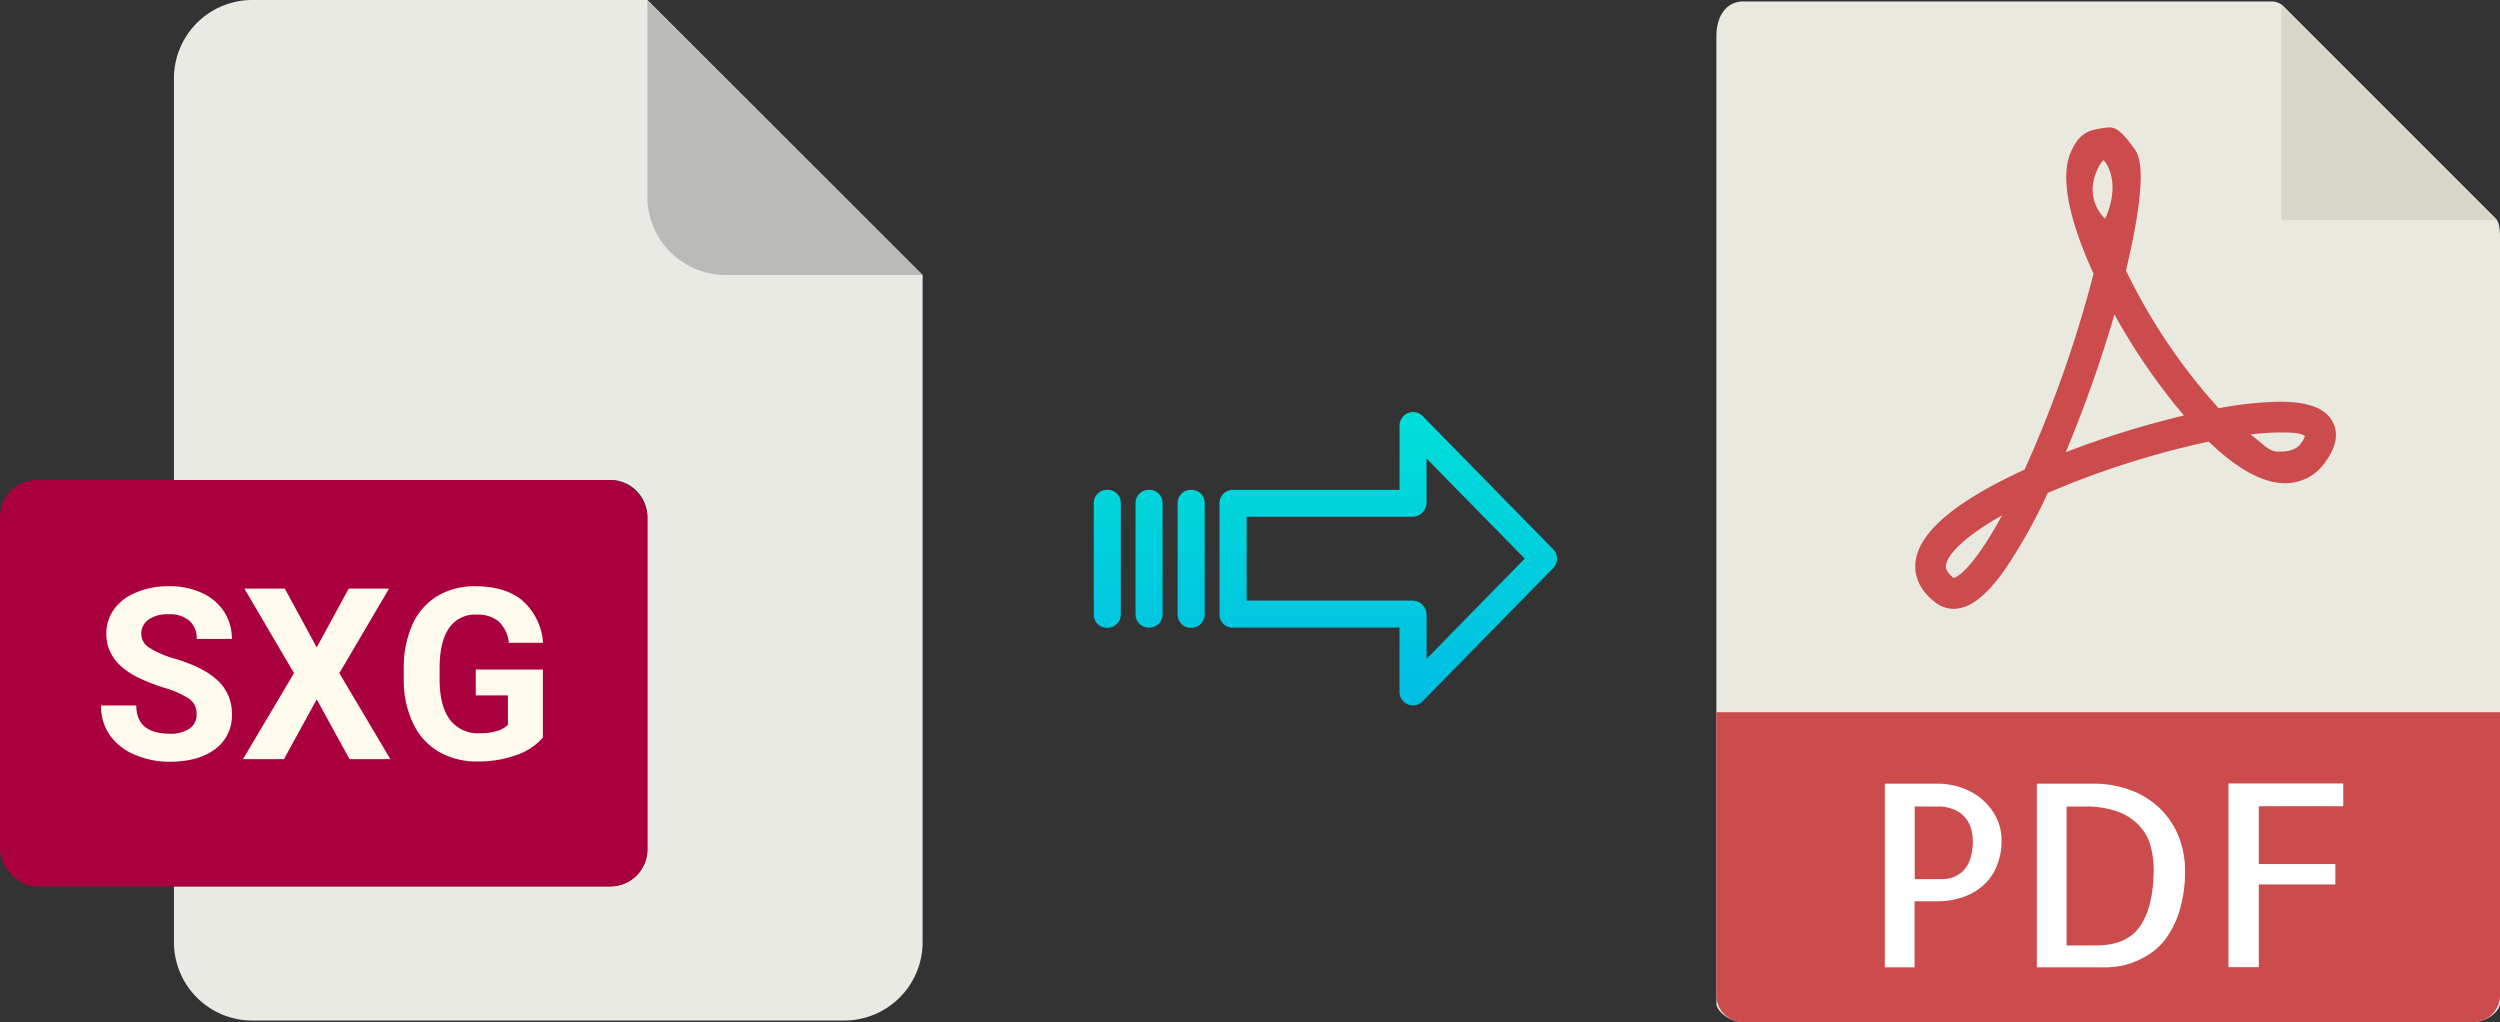 <svg xmlns="http://www.w3.org/2000/svg" xmlns:xlink="http://www.w3.org/1999/xlink" viewBox="0 0 489.94 200.29"><rect x="0" y="0" width="489.94" height="200.29" fill="#333333" stroke="none"/><defs><style>.cls-1{fill:#eaeae4;}.cls-2{fill:#babab9;}.cls-3{fill:#aa003e;}.cls-4{fill:#fffcee;}.cls-5{fill:#e9e9e0;}.cls-6{fill:#d9d7ca;}.cls-7{fill:#cc4b4c;}.cls-8{fill:#fff;}.cls-9{fill:url(#linear-gradient);}.cls-10{fill:url(#linear-gradient-2);}.cls-11{fill:url(#linear-gradient-3);}.cls-12{fill:url(#linear-gradient-4);}</style><linearGradient id="linear-gradient" x1="272.08" y1="135.94" x2="272.08" y2="16.74" gradientTransform="matrix(1, 0, 0, -1, 0, 186.59)" gradientUnits="userSpaceOnUse"><stop offset="0" stop-color="#00efd1"/><stop offset="1" stop-color="#00acea"/></linearGradient><linearGradient id="linear-gradient-2" x1="233.43" y1="135.94" x2="233.43" y2="16.74" xlink:href="#linear-gradient"/><linearGradient id="linear-gradient-3" x1="225.18" y1="135.94" x2="225.18" y2="16.74" xlink:href="#linear-gradient"/><linearGradient id="linear-gradient-4" x1="216.94" y1="135.94" x2="216.94" y2="16.74" xlink:href="#linear-gradient"/></defs><title>sxg pdf</title><g id="Layer_2" data-name="Layer 2"><g id="Layer_2-2" data-name="Layer 2"><path class="cls-1" d="M119.62,173.71H34.09v10.93A15.36,15.36,0,0,0,49.45,200h116a15.37,15.37,0,0,0,15.36-15.36V53.89L126.87,0H49.45A15.36,15.36,0,0,0,34.09,15.36V94.07h85.53a7.25,7.25,0,0,1,7.25,7.24h0v65.16A7.25,7.25,0,0,1,119.62,173.71Z"/><path class="cls-2" d="M180.76,53.89,126.87,0V38.53a15.36,15.36,0,0,0,15.36,15.36h38.53Z"/><rect class="cls-3" y="94.07" width="126.87" height="79.64" rx="7.24"/><path class="cls-4" d="M19.8,138.26h6.91q0,5.52,6.61,5.53a6.46,6.46,0,0,0,3.83-1A3.26,3.26,0,0,0,38.53,140a3.51,3.51,0,0,0-1.38-3,18.19,18.19,0,0,0-4.95-2.21,34.72,34.72,0,0,1-5.67-2.28q-5.7-3.08-5.69-8.29a8.07,8.07,0,0,1,1.52-4.83,10,10,0,0,1,4.38-3.31,16.47,16.47,0,0,1,6.42-1.2,15.09,15.09,0,0,1,6.38,1.3,10.2,10.2,0,0,1,4.35,3.66,9.62,9.62,0,0,1,1.55,5.37H38.55a4.52,4.52,0,0,0-1.44-3.57A6,6,0,0,0,33,120.38a6.34,6.34,0,0,0-3.92,1.07,3.37,3.37,0,0,0-1.4,2.81A3.24,3.24,0,0,0,29.36,127a18.65,18.65,0,0,0,4.83,2.06q5.88,1.77,8.56,4.39A8.71,8.71,0,0,1,45.44,140a8.05,8.05,0,0,1-3.28,6.81c-2.19,1.64-5.14,2.47-8.84,2.47a17.06,17.06,0,0,1-7-1.41A11.17,11.17,0,0,1,21.47,144,9.92,9.92,0,0,1,19.8,138.26Z"/><path class="cls-4" d="M47.62,148.77l10-16.85-9.73-16.57h7.92l6.26,11.52,6.27-11.52h7.91L66.5,131.92l10,16.85h-8l-6.43-11.71-6.42,11.71Z"/><path class="cls-4" d="M79.13,133.37V131.1a20.63,20.63,0,0,1,1.68-8.67,12.55,12.55,0,0,1,4.87-5.6,14,14,0,0,1,7.45-1.94q5.94,0,9.29,2.84a12.12,12.12,0,0,1,4,8.25h-6.7a6.69,6.69,0,0,0-2-4.2,6.48,6.48,0,0,0-4.33-1.33A6.12,6.12,0,0,0,88,123.09c-1.22,1.76-1.84,4.37-1.85,7.85v2.13q0,5.25,2,7.94A6.84,6.84,0,0,0,94,143.7c2.59,0,4.43-.56,5.54-1.66v-5.76H93.24v-5.07h13.15v13.33a11.91,11.91,0,0,1-5.26,3.46,21.93,21.93,0,0,1-7.52,1.23,14.85,14.85,0,0,1-7.61-1.9,12.64,12.64,0,0,1-5-5.49A19.43,19.43,0,0,1,79.13,133.37Z"/></g><g id="pdf"><path class="cls-5" d="M445.24.29H341.59c-2.88,0-5.22,2.34-5.22,6.88V196.72c0,1.24,2.34,3.57,5.22,3.57H484.71c2.89,0,5.23-2.33,5.23-3.57V46.64c0-2.48-.33-3.28-.92-3.87L447.46,1.21A3.18,3.18,0,0,0,445.24.29Z"/><polygon class="cls-6" points="447.08 0.83 447.08 43.15 489.4 43.15 447.08 0.83"/><path class="cls-7" d="M382.84,119.31h0a5.68,5.68,0,0,1-3.45-1.17c-3.72-2.78-4.22-5.89-4-8,.65-5.82,7.84-11.9,21.37-18.1a238.24,238.24,0,0,0,13.53-38.4c-3.56-7.75-7-17.82-4.5-23.72.88-2.07,2-3.65,4.05-4.34a17.55,17.55,0,0,1,3.63-.61c1.8,0,3.38,2.31,4.5,3.74s3.44,4.19-1.33,24.3a113.75,113.75,0,0,0,18.17,27,70.12,70.12,0,0,1,12-1.28c5.6,0,9,1.31,10.37,4,1.14,2.22.67,4.82-1.4,7.72a9.48,9.48,0,0,1-7.92,4.25c-4.35,0-9.4-2.74-15-8.16A171.17,171.17,0,0,0,401.3,96.61a102.22,102.22,0,0,1-8.51,15.18C389.13,116.92,386,119.31,382.84,119.31ZM392.35,101c-7.63,4.29-10.74,7.82-11,9.8,0,.33-.13,1.19,1.54,2.47C383.46,113.11,386.56,111.69,392.35,101Zm48.71-15.86c2.91,2.24,3.62,3.37,5.52,3.37.84,0,3.22,0,4.32-1.58a5.49,5.49,0,0,0,.82-1.48c-.44-.23-1-.7-4.19-.7A50.92,50.92,0,0,0,441.06,85.14ZM414.38,61.63a256,256,0,0,1-9.55,27A179.39,179.39,0,0,1,428,81.43,122.17,122.17,0,0,1,414.38,61.63Zm-2.17-30.22c-.35.12-4.75,6.27.34,11.48C415.94,35.34,412.36,31.36,412.21,31.41Z"/><path class="cls-7" d="M484.71,200.29H341.59a5.22,5.22,0,0,1-5.22-5.22V139.58H489.94v55.49A5.22,5.22,0,0,1,484.71,200.29Z"/><path class="cls-8" d="M375.24,189.58h-5.86v-36h10.35a14.53,14.53,0,0,1,4.54.74,12.41,12.41,0,0,1,4,2.19,11.51,11.51,0,0,1,2.88,3.54,9.84,9.84,0,0,1,1.1,4.67,12.69,12.69,0,0,1-.93,5,10.33,10.33,0,0,1-2.59,3.74,11.49,11.49,0,0,1-4,2.34,15.26,15.26,0,0,1-5.18.83h-4.34v13Zm0-31.54v14.25h5.37a6.57,6.57,0,0,0,2.13-.36,5.56,5.56,0,0,0,1.93-1.2,5.87,5.87,0,0,0,1.41-2.32,10.87,10.87,0,0,0,.54-3.68,10.08,10.08,0,0,0-.25-2,5.69,5.69,0,0,0-1-2.19,5.84,5.84,0,0,0-2.12-1.76,7.92,7.92,0,0,0-3.62-.71Z"/><path class="cls-8" d="M428.22,170.59a26.63,26.63,0,0,1-1,7.59,19,19,0,0,1-2.42,5.28,12.49,12.49,0,0,1-3.3,3.34,16.19,16.19,0,0,1-3.54,1.83,14.87,14.87,0,0,1-3.12.79c-.95.1-1.65.16-2.1.16H399.17v-36H410a20.77,20.77,0,0,1,8,1.44,16.5,16.5,0,0,1,5.71,3.84,15.62,15.62,0,0,1,3.39,5.44A18,18,0,0,1,428.22,170.59Zm-17.38,14.69q6,0,8.59-3.8t2.64-11a18.48,18.48,0,0,0-.54-4.44,9.52,9.52,0,0,0-2.07-4,11,11,0,0,0-4.18-2.88,18.05,18.05,0,0,0-6.84-1.1H405v27.24Z"/><path class="cls-8" d="M442.67,158v11.33h15v4h-15v16.21h-5.95v-36h22.5V158Z"/></g><g id="Layer_3" data-name="Layer 3"><path class="cls-9" d="M278.78,81.52a2.61,2.61,0,0,0-3.7,0,2.64,2.64,0,0,0-.8,1.91V96h-32.6A2.6,2.6,0,0,0,239,98.51v0l0,22a2.51,2.51,0,0,0,.78,1.79,2.57,2.57,0,0,0,1.88.7h32.61v12.59a2.64,2.64,0,0,0,1.63,2.46,2.57,2.57,0,0,0,1,.19,2.6,2.6,0,0,0,1.88-.79l25.6-26.11a2.65,2.65,0,0,0,0-3.71Zm.8,47.59v-8.63a2.8,2.8,0,0,0-2.69-2.78H244.32V101.27h32.56a2.8,2.8,0,0,0,2.69-2.78V89.86l19.24,19.62Z"/><path class="cls-10" d="M233.44,96h0a2.6,2.6,0,0,0-2.65,2.54v21.93a2.57,2.57,0,0,0,2.58,2.56h.07a2.6,2.6,0,0,0,2.65-2.54V98.53A2.56,2.56,0,0,0,233.5,96Z"/><path class="cls-11" d="M225.19,96h0a2.59,2.59,0,0,0-2.65,2.54v0l0,21.89a2.58,2.58,0,0,0,2.59,2.56h.07a2.58,2.58,0,0,0,2.64-2.54V98.53A2.57,2.57,0,0,0,225.26,96Z"/><path class="cls-12" d="M217,96h0a2.6,2.6,0,0,0-2.65,2.54v21.93a2.57,2.57,0,0,0,2.58,2.56h.07a2.6,2.6,0,0,0,2.65-2.54V98.53A2.56,2.56,0,0,0,217,96Z"/></g></g></svg>